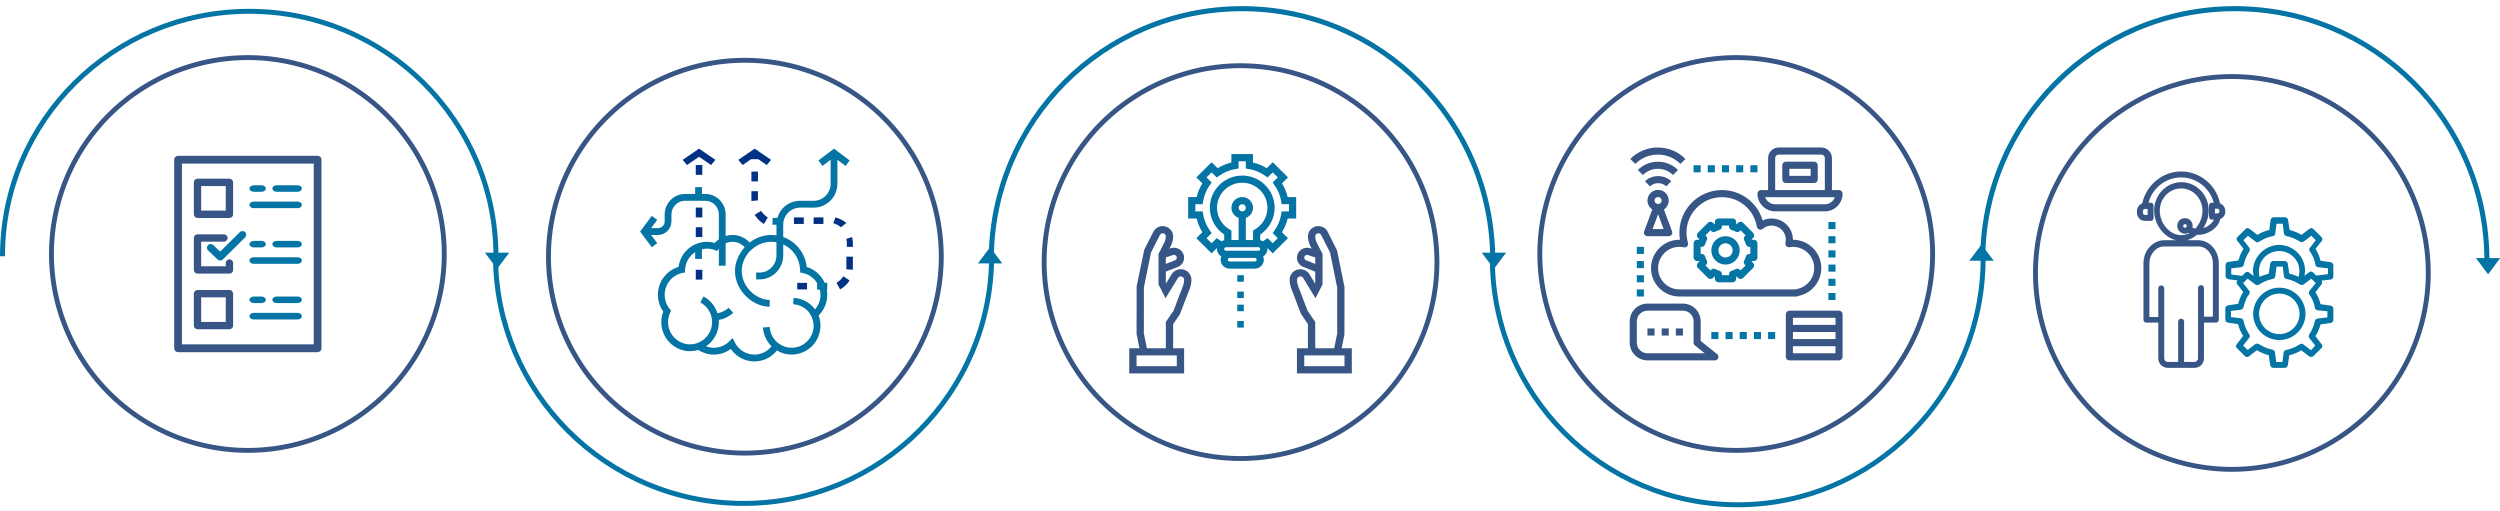 <?xml version="1.0" encoding="utf-8"?>
<svg id="master-artboard" viewBox="0 0 1200 245.42" version="1.1" xmlns="http://www.w3.org/2000/svg" x="0px" y="0px" width="1200px" height="245.42px" enable-background="new 0 0 335.986 235.19"><rect id="ee-background" x="0" y="0" width="1200" height="245.42" style="fill: white; fill-opacity: 0; pointer-events: none;"/>








<title>icons</title><path d="M 160.867 80.433 A 80.433 80.433 0 0 1 80.433 160.867 A 80.433 80.433 0 0 1 0 80.433 A 80.433 80.433 0 0 1 80.433 0 A 80.433 80.433 0 0 1 160.867 80.433 Z" id="Oval-Copy-3" stroke="#003185" stroke-width="2" transform="matrix(1.172, 0, 0, 1.172, 739.112, 27.645)" style="fill-opacity: 0; stroke: rgb(55, 85, 133);"/><path d="M 160.867 80.433 A 80.433 80.433 0 0 1 80.433 160.867 A 80.433 80.433 0 0 1 0 80.433 A 80.433 80.433 0 0 1 80.433 0 A 80.433 80.433 0 0 1 160.867 80.433 Z" id="Oval" stroke="#375585" stroke-width="2" style="fill-opacity: 0;" transform="matrix(1.172, 0, 0, 1.172, 24.702, 27.645)"/><g id="test" transform="matrix(1.172, 0, 0, 1.172, 83.613, 74.774)" fill-rule="nonzero">
                            <path d="M58.738,0 L1.588,0 C0.711,0 0,0.717 0,1.602 L0,78.831 C0,79.716 0.711,80.433 1.588,80.433 L58.738,80.433 C59.614,80.433 60.325,79.716 60.325,78.831 L60.325,1.602 C60.325,0.717 59.614,0 58.738,0 Z M57.15,77.229 L3.175,77.229 L3.175,3.205 L57.15,3.205 L57.15,77.229 Z" id="Shape" fill="#375585"/>
                            <path d="M9.547,25.471 L22.627,25.471 C23.457,25.471 24.13,24.797 24.13,23.967 L24.13,10.887 C24.13,10.057 23.457,9.384 22.627,9.384 L9.547,9.384 C8.717,9.384 8.043,10.057 8.043,10.887 L8.043,23.967 C8.043,24.797 8.717,25.471 9.547,25.471 Z M11.05,12.391 L21.123,12.391 L21.123,22.464 L11.05,22.464 L11.05,12.391 Z" id="Shape" fill="#375585"/>
                            <path d="M9.547,48.26 L22.627,48.26 C23.457,48.26 24.13,47.587 24.13,46.757 L24.13,43.9 C24.13,43.07 23.457,42.397 22.627,42.397 C21.796,42.397 21.123,43.07 21.123,43.9 L21.123,45.253 L11.05,45.253 L11.05,35.18 L20.371,35.18 C21.202,35.18 21.875,34.507 21.875,33.677 C21.875,32.846 21.202,32.173 20.371,32.173 L9.547,32.173 C8.717,32.173 8.043,32.846 8.043,33.677 L8.043,46.757 C8.043,47.587 8.717,48.26 9.547,48.26 Z" id="Shape" fill="#375585"/>
                            <path d="M9.547,71.049 L22.627,71.049 C23.457,71.049 24.13,70.376 24.13,69.546 L24.13,56.466 C24.13,55.636 23.457,54.963 22.627,54.963 L9.547,54.963 C8.717,54.963 8.043,55.636 8.043,56.466 L8.043,69.546 C8.043,70.376 8.717,71.049 9.547,71.049 Z M11.05,57.97 L21.123,57.97 L21.123,68.043 L11.05,68.043 L11.05,57.97 Z" id="Shape" fill="#375585"/>
                            <path d="M41.94,14.746 L50.558,14.746 C51.51,14.746 52.282,14.146 52.282,13.406 C52.282,12.665 51.51,12.065 50.558,12.065 L41.94,12.065 C40.989,12.065 40.217,12.665 40.217,13.406 C40.217,14.146 40.989,14.746 41.94,14.746 Z" id="Shape" fill="#0474A5"/>
                            <path d="M32.644,14.746 L35.724,14.746 C36.724,14.746 37.536,14.146 37.536,13.406 C37.536,12.665 36.724,12.065 35.724,12.065 L32.644,12.065 C31.644,12.065 30.833,12.665 30.833,13.406 C30.833,14.146 31.644,14.746 32.644,14.746 Z" id="Shape" fill="#0474A5"/>
                            <path d="M32.495,21.449 L50.619,21.449 C51.537,21.449 52.282,20.849 52.282,20.108 C52.282,19.368 51.537,18.768 50.619,18.768 L32.495,18.768 C31.577,18.768 30.833,19.368 30.833,20.108 C30.833,20.849 31.577,21.449 32.495,21.449 Z" id="Shape" fill="#0474A5"/>
                            <path d="M50.558,34.854 L41.94,34.854 C40.989,34.854 40.217,35.455 40.217,36.195 C40.217,36.935 40.989,37.536 41.94,37.536 L50.558,37.536 C51.51,37.536 52.282,36.935 52.282,36.195 C52.282,35.455 51.51,34.854 50.558,34.854 Z" id="Shape" fill="#0474A5"/>
                            <path d="M32.644,37.536 L35.724,37.536 C36.724,37.536 37.536,36.935 37.536,36.195 C37.536,35.455 36.724,34.854 35.724,34.854 L32.644,34.854 C31.644,34.854 30.833,35.455 30.833,36.195 C30.833,36.935 31.644,37.536 32.644,37.536 Z" id="Shape" fill="#0474A5"/>
                            <path d="M32.495,44.238 L50.619,44.238 C51.537,44.238 52.282,43.638 52.282,42.898 C52.282,42.157 51.537,41.557 50.619,41.557 L32.495,41.557 C31.577,41.557 30.833,42.157 30.833,42.898 C30.833,43.638 31.577,44.238 32.495,44.238 Z" id="Shape" fill="#0474A5"/>
                            <path d="M50.558,57.644 L41.94,57.644 C40.989,57.644 40.217,58.244 40.217,58.984 C40.217,59.725 40.989,60.325 41.94,60.325 L50.558,60.325 C51.51,60.325 52.282,59.725 52.282,58.984 C52.282,58.244 51.51,57.644 50.558,57.644 Z" id="Shape" fill="#0474A5"/>
                            <path d="M32.644,60.325 L35.724,60.325 C36.724,60.325 37.536,59.725 37.536,58.984 C37.536,58.244 36.724,57.644 35.724,57.644 L32.644,57.644 C31.644,57.644 30.833,58.244 30.833,58.984 C30.833,59.725 31.644,60.325 32.644,60.325 Z" id="Shape" fill="#0474A5"/>
                            <path d="M32.495,67.028 L50.619,67.028 C51.537,67.028 52.282,66.428 52.282,65.687 C52.282,64.947 51.537,64.347 50.619,64.347 L32.495,64.347 C31.577,64.347 30.833,64.947 30.833,65.687 C30.833,66.428 31.577,67.028 32.495,67.028 Z" id="Shape" fill="#0474A5"/>
                            <path d="M15.996,36.565 C15.385,35.986 14.414,36.008 13.83,36.614 C13.245,37.22 13.267,38.18 13.879,38.759 L17.761,42.453 C18.06,42.75 18.453,42.898 18.845,42.898 C19.237,42.898 19.629,42.75 19.928,42.453 L29.044,33.424 C29.642,32.831 29.642,31.87 29.044,31.277 C28.445,30.685 27.475,30.685 26.877,31.277 L18.83,39.248 L15.996,36.565 Z" id="Shape" fill="#0474A5"/>
                        </g><path d="M 160.867 80.433 A 80.433 80.433 0 0 1 80.433 160.867 A 80.433 80.433 0 0 1 0 80.433 A 80.433 80.433 0 0 1 80.433 0 A 80.433 80.433 0 0 1 160.867 80.433 Z" id="Oval-Copy" stroke="#375585" stroke-width="2" transform="matrix(1.172, 0, 0, 1.172, 263.272, 28.945)" style="fill-opacity: 0;"/><g id="brainstorm" transform="matrix(1.172, 0, 0, 1.172, 307.259, 71.361)" fill-rule="nonzero">
                            <path d="M80.802,14.348 L80.802,4.549 L84.131,7.069 L85.796,4.829 L79.415,0 L73.034,4.829 L74.698,7.069 L78.027,4.55 L78.027,14.348 C78.027,18.207 74.916,21.347 71.092,21.347 L65.543,21.347 C61.154,21.347 57.441,24.146 56.242,28.346 L54.256,28.346 L54.204,31.145 L55.833,31.145 L55.833,35.509 C55.152,35.411 54.461,35.345 53.752,35.345 C50.526,35.345 47.424,36.433 44.877,38.434 C43.056,36.479 40.504,35.345 37.8,35.345 C36.849,35.345 35.917,35.497 35.025,35.768 L35.025,26.946 C35.025,22.314 31.293,18.548 26.703,18.548 L25.315,18.548 L25.315,15.748 L22.541,15.748 L22.541,18.548 L18.38,18.548 C13.79,18.548 10.057,22.314 10.057,26.946 L10.057,29.746 C10.057,31.29 8.813,32.545 7.283,32.545 L4.508,32.545 L7.005,29.186 L4.786,27.506 L0,33.944 L4.786,40.384 L7.005,38.704 L4.508,35.344 L7.283,35.344 C10.343,35.344 12.831,32.833 12.831,29.745 L12.831,26.945 C12.831,23.858 15.32,21.346 18.38,21.346 L26.703,21.346 C29.763,21.346 32.252,23.858 32.252,26.945 L32.252,37.122 C31.648,37.547 31.086,38.036 30.587,38.596 C29.542,38.295 28.472,38.144 27.397,38.144 C21.446,38.144 16.506,42.584 15.727,48.43 C10.777,49.908 7.283,54.548 7.283,59.84 C7.283,62.318 8.055,64.738 9.473,66.745 C8.939,68.121 8.67,69.562 8.67,71.038 C8.67,77.599 13.959,82.936 20.461,82.936 C20.986,82.936 21.501,82.889 22.008,82.822 C22.104,82.809 22.2,82.792 22.296,82.777 C22.809,82.696 23.314,82.588 23.805,82.441 C25.712,83.684 27.897,84.337 30.17,84.337 C32.713,84.337 35.135,83.529 37.145,82.033 C39.331,85.218 42.9,87.136 46.816,87.136 C50.454,87.136 53.804,85.481 56.031,82.647 C57.855,83.757 59.918,84.337 62.075,84.337 C68.577,84.337 73.866,79 73.866,72.439 C73.866,71.022 73.618,69.639 73.128,68.315 C75.371,66.084 76.64,63.05 76.64,59.841 C76.64,59.127 76.571,58.425 76.449,57.741 L76.64,57.741 L76.64,54.941 L75.58,54.941 C74.191,51.859 71.535,49.436 68.218,48.439 C67.607,42.702 63.78,38.022 58.607,36.189 L58.607,31.145 C58.607,27.286 61.719,24.146 65.543,24.146 L71.092,24.146 C76.445,24.146 80.802,19.75 80.802,14.348 Z M65.519,49.604 L65.558,50.708 L66.632,50.925 C69.128,51.431 71.196,52.977 72.478,55.048 L72.478,57.741 L73.589,57.741 C73.752,58.421 73.866,59.118 73.866,59.841 C73.866,62.063 73.06,64.166 71.634,65.812 C69.639,63.04 66.481,61.345 62.859,61.103 L62.677,63.722 C67.285,64.029 70.908,67.383 71.075,72.755 C70.909,77.625 66.941,81.537 62.075,81.537 C60.056,81.537 58.14,80.87 56.536,79.607 L55.983,79.17 C54.274,77.599 53.225,75.422 53.068,73.045 L50.3,73.231 C50.495,76.194 51.766,78.917 53.826,80.945 C52.122,83.088 49.577,84.337 46.816,84.337 C43.372,84.337 40.277,82.394 38.743,79.265 L37.889,77.525 L36.523,78.896 C34.822,80.598 32.566,81.537 30.171,81.537 C29.073,81.537 28.011,81.316 27.003,80.93 C30.165,78.793 32.252,75.158 32.252,71.039 C32.252,70.741 32.213,70.451 32.192,70.157 C34.399,69.771 36.461,68.763 38.136,67.213 L36.26,65.148 C34.968,66.344 33.375,67.116 31.669,67.405 C30.741,64.482 28.732,61.983 25.947,60.503 L24.654,62.98 C27.629,64.564 29.477,67.65 29.477,71.039 C29.477,74.967 26.993,78.311 23.531,79.583 C23.042,79.761 22.547,79.895 22.049,79.988 C22.016,79.993 21.982,79.997 21.949,80.003 C21.454,80.088 20.957,80.137 20.461,80.137 C15.489,80.137 11.444,76.055 11.444,71.039 C11.444,69.692 11.739,68.383 12.322,67.144 L12.702,66.338 L12.136,65.649 C10.795,64.02 10.057,61.958 10.057,59.84 C10.057,55.521 13.099,51.769 17.29,50.921 L18.354,50.707 L18.403,49.615 C18.545,46.555 20.162,43.915 22.541,42.377 L22.541,45.143 L25.316,45.143 L25.316,41.197 C25.984,41.037 26.679,40.943 27.396,40.943 C28.469,40.943 29.538,41.143 30.57,41.537 L31.562,41.915 L32.183,41.05 C32.204,41.02 32.229,40.995 32.251,40.966 L32.251,47.942 L35.026,47.942 L35.026,38.748 C35.893,38.362 36.833,38.144 37.8,38.144 C39.72,38.144 41.525,38.951 42.823,40.334 C40.498,43.004 38.841,46.46 38.841,50.042 C38.841,58.146 46.123,64.739 53.059,64.739 L53.059,61.94 C47.51,61.94 41.615,56.602 41.615,50.042 C41.615,47.12 42.863,44.301 44.772,42.133 L45.567,41.451 C47.781,39.318 50.701,38.144 53.709,38.144 C54.421,38.144 55.158,38.215 55.833,38.337 L55.833,43.743 C55.833,47.602 52.722,50.742 48.897,50.742 L47.51,50.742 L47.51,53.541 L48.897,53.541 C54.25,53.541 58.607,49.145 58.607,43.743 L58.607,39.202 C62.562,41.001 65.35,44.929 65.519,49.604 Z" id="Shape" fill="#0474A5"/>
                            <path d="M 64.347 54.963 H 68.368 V 57.644 H 64.347 V 54.963 Z" id="Rectangle-path" fill="#003185"/>
                            <path d="M 71.049 28.152 H 75.071 V 30.833 H 71.049 V 28.152 Z" id="Rectangle-path" fill="#003185"/>
                            <path d="M50.727,30.833 L52.282,28.159 C51.168,27.506 50.225,26.577 49.552,25.471 L46.919,27.082 C47.857,28.625 49.173,29.923 50.727,30.833 Z" id="Shape" fill="#003185"/>
                            <path d="M45.579,21.07 C45.579,21.196 45.582,21.322 45.588,21.449 L48.26,21.179 L48.253,17.427 L45.579,17.427 L45.579,21.07 Z" id="Shape" fill="#003185"/>
                            <path d="M 45.579 9.384 H 48.26 V 13.406 H 45.579 V 9.384 Z" id="Rectangle-path" fill="#003185"/>
                            <path d="M80.433,54.915 L81.911,57.644 C83.48,56.769 84.823,55.498 85.796,53.97 L83.214,52.282 C82.519,53.375 81.557,54.286 80.433,54.915 Z" id="Shape" fill="#003185"/>
                            <path d="M84.472,48.845 C84.472,49.026 84.467,49.206 84.455,49.387 L87.113,49.601 C87.128,49.35 87.136,49.098 87.136,48.845 L87.136,44.238 L84.472,44.238 L84.472,48.845 Z" id="Shape" fill="#003185"/>
                            <path d="M 63.006 28.152 H 67.028 V 30.833 H 63.006 V 28.152 Z" id="Rectangle-path" fill="#003185"/>
                            <path d="M86.837,36.195 L84.455,36.938 C84.596,37.541 84.667,38.164 84.667,38.791 L84.667,40.217 L87.136,40.217 L87.136,38.791 C87.136,37.913 87.036,37.039 86.837,36.195 Z" id="Shape" fill="#003185"/>
                            <path d="M84.455,30.447 C83.229,29.389 81.694,28.595 80.015,28.152 L79.093,30.53 C80.291,30.848 81.39,31.416 82.268,32.173 L84.455,30.447 Z" id="Shape" fill="#003185"/>
                            <path d="M 45.462 4.314 L 48.376 4.314 L 51.874 6.703 L 53.622 4.579 L 46.919 0 L 40.217 4.579 L 41.965 6.703 Z" id="Shape" fill="#003185"/>
                            <path d="M 22.789 6.703 H 25.471 V 10.724 H 22.789 V 6.703 Z" id="Rectangle-path" fill="#003185"/>
                            <path d="M 22.789 32.173 H 25.471 V 36.195 H 22.789 V 32.173 Z" id="Rectangle-path" fill="#003185"/>
                            <path d="M 22.789 24.13 H 25.471 V 28.152 H 22.789 V 24.13 Z" id="Rectangle-path" fill="#003185"/>
                            <path d="M 22.789 49.601 H 25.471 V 53.622 H 22.789 V 49.601 Z" id="Rectangle-path" fill="#003185"/>
                            <path d="M 24.13 3.318 L 29.084 6.703 L 30.833 4.579 L 24.13 0 L 17.427 4.579 L 19.176 6.703 Z" id="Shape" fill="#003185"/>
                        </g><path d="M 160.867 80.433 A 80.433 80.433 0 0 1 80.433 160.867 A 80.433 80.433 0 0 1 0 80.433 A 80.433 80.433 0 0 1 80.433 0 A 80.433 80.433 0 0 1 160.867 80.433 Z" id="Oval-Copy-2" stroke="#375585" stroke-width="2" transform="matrix(1.172, 0, 0, 1.172, 501.192, 31.546)" style="fill-opacity: 0;"/><path d="M21.103,47.148 C19.575,47.148 18.14,47.947 17.357,49.23 L15.103,52.922 L14.983,52.686 L14.983,48.144 L19.854,46.23 C21.445,45.606 22.474,44.116 22.474,42.433 C22.474,41.117 21.824,39.877 20.739,39.109 C19.651,38.342 18.246,38.136 16.978,38.556 L16.448,38.731 L17.053,37.542 C17.659,36.352 17.979,35.02 17.979,33.691 C17.979,31.376 16.061,29.492 13.703,29.492 C12.073,29.492 10.609,30.381 9.878,31.814 L6.152,39.134 L3.027,54.217 L2.997,73.632 L4.173,79.518 L0,79.518 L0,89.817 L22.474,89.817 L22.474,79.518 L17.979,79.518 L17.979,69.664 L20.724,65.621 L24.805,55.045 C25.247,53.887 25.471,52.673 25.471,51.437 C25.471,49.073 23.511,47.148 21.103,47.148 Z M17.936,41.344 C18.295,41.226 18.68,41.282 18.991,41.5 C19.301,41.718 19.477,42.057 19.477,42.433 C19.477,42.905 19.19,43.321 18.743,43.498 L14.983,44.975 L14.983,42.319 L17.936,41.344 Z M19.477,82.461 L19.477,86.875 L2.997,86.875 L2.997,82.461 L19.477,82.461 Z M21.999,54.011 L18.137,64.129 L14.983,68.773 L14.983,79.518 L7.222,79.518 L5.993,73.487 L5.993,54.651 L8.921,40.274 L12.558,33.132 C12.776,32.701 13.215,32.435 13.703,32.435 C14.407,32.435 14.983,33 14.983,33.691 C14.983,34.565 14.771,35.442 14.373,36.228 L11.986,40.916 L11.986,53.382 L14.863,59.032 L19.927,50.744 C20.173,50.341 20.624,50.091 21.103,50.091 C21.86,50.091 22.474,50.694 22.474,51.437 C22.474,52.32 22.315,53.187 21.999,54.011 Z" id="Shape" fill="#375585" transform="matrix(1.172, 0, 0, 1.172, 542.037, 73.962)"/><path d="M86.993,79.518 L88.133,73.921 L88.161,54.505 L85.135,39.503 L81.28,31.814 C80.55,30.381 79.085,29.492 77.455,29.492 C75.096,29.492 73.179,31.376 73.179,33.691 C73.179,35.019 73.499,36.352 74.105,37.543 L74.708,38.729 L74.179,38.554 C72.913,38.133 71.507,38.341 70.419,39.107 C69.334,39.877 68.684,41.117 68.684,42.433 C68.684,44.117 69.713,45.606 71.303,46.23 L76.175,48.144 L76.175,52.686 L76.055,52.922 L73.8,49.232 C73.018,47.947 71.583,47.148 70.055,47.148 C67.647,47.148 65.687,49.073 65.687,51.437 C65.687,52.673 65.91,53.887 66.352,55.045 L70.276,65.321 L73.179,69.664 L73.179,79.518 L68.684,79.518 L68.684,89.817 L91.158,89.817 L91.158,79.518 L86.993,79.518 Z M72.413,43.498 C71.968,43.321 71.68,42.905 71.68,42.433 C71.68,42.057 71.857,41.719 72.167,41.5 C72.477,41.281 72.859,41.225 73.222,41.344 L76.175,42.319 L76.175,44.975 L72.413,43.498 Z M73.023,64.129 L69.16,54.011 C68.843,53.187 68.684,52.32 68.684,51.437 C68.684,50.694 69.298,50.091 70.055,50.091 C70.534,50.091 70.985,50.341 71.231,50.744 L76.295,59.031 L79.172,53.381 L79.172,40.914 L76.785,36.228 C76.386,35.444 76.175,34.565 76.175,33.691 C76.175,33 76.75,32.435 77.455,32.435 C77.942,32.435 78.381,32.701 78.599,33.131 L82.237,40.273 L85.165,54.651 L85.165,73.488 L83.936,79.518 L76.175,79.518 L76.175,68.773 L73.023,64.129 Z M88.161,86.875 L71.68,86.875 L71.68,82.461 L88.161,82.461 L88.161,86.875 Z" id="Shape" fill="#375585" transform="matrix(1.172, 0, 0, 1.172, 542.037, 73.962)"/><path d="M64.887,26.394 L68.368,26.394 L68.368,17.596 L64.887,17.596 C64.416,15.608 63.636,13.732 62.558,12 L65.018,9.553 L58.763,3.333 L56.3,5.777 C54.557,4.705 52.673,3.93 50.673,3.462 L50.673,0 L41.825,0 L41.825,3.462 C39.826,3.93 37.94,4.705 36.198,5.777 L33.737,3.331 L27.482,9.552 L29.941,11.999 C28.864,13.732 28.083,15.606 27.613,17.594 L24.13,17.594 L24.13,26.392 L27.612,26.392 C28.082,28.381 28.862,30.256 29.94,31.988 L27.48,34.435 L33.736,40.655 L35.995,38.409 C35.977,38.557 35.949,38.702 35.949,38.855 C35.949,40.16 36.642,41.298 37.676,41.949 C37.519,42.356 37.424,42.793 37.424,43.254 C37.424,45.276 39.077,46.919 41.11,46.919 L51.432,46.919 C53.466,46.919 55.119,45.276 55.119,43.254 C55.119,42.792 55.023,42.355 54.867,41.949 C55.901,41.299 56.594,40.16 56.594,38.855 C56.594,38.72 56.569,38.591 56.554,38.46 L58.761,40.655 L65.017,34.435 L62.557,31.988 C63.636,30.258 64.415,28.382 64.887,26.394 Z M51.434,43.99 L41.112,43.99 C40.706,43.99 40.374,43.66 40.374,43.257 C40.374,42.853 40.706,42.523 41.112,42.523 L51.434,42.523 C51.839,42.523 52.171,42.853 52.171,43.257 C52.171,43.66 51.839,43.99 51.434,43.99 Z M52.909,39.591 L51.434,39.591 L41.112,39.591 L39.637,39.591 C39.232,39.591 38.9,39.261 38.9,38.858 C38.9,38.454 39.232,38.124 39.637,38.124 L52.909,38.124 C53.314,38.124 53.646,38.454 53.646,38.858 C53.646,39.261 53.314,39.591 52.909,39.591 Z M47.747,26.124 C49.459,25.517 50.697,23.904 50.697,21.995 C50.697,19.57 48.712,17.596 46.273,17.596 C43.834,17.596 41.849,19.57 41.849,21.995 C41.849,23.904 43.086,25.517 44.798,26.124 L44.798,35.192 L41.849,35.192 L41.849,31.299 L41.113,30.875 C37.929,29.041 35.95,25.639 35.95,21.995 C35.95,16.336 40.582,11.731 46.273,11.731 C51.963,11.731 56.595,16.336 56.595,21.995 C56.595,25.637 54.616,29.041 51.432,30.875 L50.697,31.299 L50.697,35.192 L47.747,35.192 L47.747,26.124 Z M46.273,23.461 C45.459,23.461 44.798,22.804 44.798,21.995 C44.798,21.185 45.459,20.529 46.273,20.529 C47.087,20.529 47.747,21.185 47.747,21.995 C47.747,22.804 47.087,23.461 46.273,23.461 Z M62.225,24.684 C61.817,27.104 60.886,29.34 59.462,31.328 L58.739,32.337 L60.848,34.437 L58.763,36.51 L56.651,34.41 L55.635,35.13 C55.365,35.321 55.07,35.511 54.755,35.701 C54.414,35.503 54.045,35.344 53.646,35.264 L53.646,32.954 C57.304,30.516 59.544,26.391 59.544,21.992 C59.544,14.715 53.591,8.795 46.273,8.795 C38.954,8.795 33.001,14.715 33.001,21.992 C33.001,26.389 35.241,30.514 38.9,32.953 L38.9,35.264 C38.491,35.346 38.115,35.509 37.767,35.714 C37.446,35.52 37.142,35.327 36.865,35.13 L35.849,34.41 L33.737,36.51 L31.652,34.437 L33.761,32.337 L33.038,31.328 C31.614,29.34 30.683,27.104 30.275,24.684 L30.065,23.461 L27.079,23.461 L27.079,20.529 L30.065,20.529 L30.273,19.306 C30.682,16.886 31.612,14.65 33.037,12.662 L33.759,11.653 L31.651,9.553 L33.736,7.48 L35.847,9.577 L36.862,8.858 C38.861,7.442 41.11,6.516 43.543,6.11 L44.775,5.902 L44.775,2.933 L47.724,2.933 L47.724,5.902 L48.954,6.109 C51.387,6.515 53.636,7.44 55.635,8.857 L56.65,9.575 L58.761,7.478 L60.846,9.552 L58.738,11.651 L59.46,12.66 C60.885,14.649 61.815,16.885 62.224,19.304 L62.433,20.529 L65.419,20.529 L65.419,23.461 L62.433,23.461 L62.225,24.684 Z" id="Shape" fill="#0474A5" transform="matrix(1.172, 0, 0, 1.172, 542.037, 73.962)"/><path d="M 44.238 49.601 H 46.919 V 52.282 H 44.238 V 49.601 Z" id="Rectangle-path" fill="#0474A5" transform="matrix(1.172, 0, 0, 1.172, 542.037, 73.962)"/><path d="M 44.238 56.303 H 46.919 V 58.984 H 44.238 V 56.303 Z" id="Rectangle-path" fill="#0474A5" transform="matrix(1.172, 0, 0, 1.172, 542.037, 73.962)"/><path d="M 44.238 61.666 H 46.919 V 64.347 H 44.238 V 61.666 Z" id="Rectangle-path" fill="#0474A5" transform="matrix(1.172, 0, 0, 1.172, 542.037, 73.962)"/><path d="M 44.238 68.368 H 46.919 V 71.049 H 44.238 V 68.368 Z" id="Rectangle-path" fill="#0474A5" transform="matrix(1.172, 0, 0, 1.172, 542.037, 73.962)"/><path d="M 160.867 80.433 A 80.433 80.433 0 0 1 80.433 160.867 A 80.433 80.433 0 0 1 0 80.433 A 80.433 80.433 0 0 1 80.433 0 A 80.433 80.433 0 0 1 160.867 80.433 Z" id="Oval-Copy-4" stroke="#375585" stroke-width="2" transform="matrix(1.172, 0, 0, 1.172, 977.031, 36.746)" style="fill-opacity: 0;"/><g id="telemarketer" transform="matrix(1.172, 0, 0, 1.172, 1025.731, 82.304)" fill-rule="nonzero">
                            <path d="M34.009,13.04 C32.551,5.606 25.871,0 18.098,0 C10.446,0 3.765,5.606 2.186,13.04 C0.972,13.527 0,14.746 0,16.209 L0,16.94 C0,18.768 1.458,20.23 3.279,20.23 L5.587,20.23 C6.316,20.23 6.802,19.743 6.802,19.011 L6.802,14.015 C6.802,13.284 6.316,12.796 5.587,12.796 L4.737,12.796 C6.316,6.825 11.782,2.437 18.097,2.437 C24.413,2.437 29.879,6.825 31.458,12.796 L30.729,12.796 C30,12.796 29.514,13.284 29.514,14.015 L29.514,18.524 C29.514,19.255 30,19.743 30.729,19.743 L31.579,19.743 C30.972,20.84 29.879,21.936 28.543,22.668 C28.057,22.911 27.693,23.033 27.207,23.155 C28.543,21.083 29.393,18.646 29.393,15.965 C29.393,9.628 24.413,4.387 18.219,4.387 C12.024,4.387 7.044,9.628 7.044,15.965 C7.044,21.693 10.931,26.811 15.911,28.152 L11.174,28.152 C6.559,28.152 2.672,32.417 2.672,37.536 L2.672,60.691 C2.672,61.422 3.158,61.909 3.887,61.909 L8.745,61.909 L8.745,76.534 C8.745,78.727 10.567,80.433 12.632,80.433 L23.563,80.433 C25.75,80.433 27.45,78.727 27.45,76.534 L27.45,61.909 L32.308,61.909 C33.037,61.909 33.523,61.422 33.523,60.691 L33.523,37.536 C33.523,32.417 29.758,28.152 25.021,28.152 L20.405,28.152 C21.984,27.786 23.442,26.933 24.656,25.836 C24.899,25.836 25.021,25.958 25.142,25.958 C26.6,25.958 28.057,25.593 29.515,24.861 C31.944,23.643 33.644,21.693 34.13,19.499 C35.345,19.012 36.195,17.793 36.195,16.452 L36.195,16.209 C36.195,14.746 35.223,13.527 34.009,13.04 Z M4.373,17.793 L3.279,17.793 C2.794,17.793 2.429,17.427 2.429,16.94 L2.429,16.209 C2.429,15.721 2.794,15.356 3.279,15.356 L4.373,15.356 L4.373,17.793 Z M25.021,30.711 C28.422,30.589 31.094,33.758 31.094,37.536 L31.094,59.472 L27.45,59.472 L27.45,47.773 C27.45,47.041 26.964,46.554 26.235,46.554 C25.506,46.554 25.021,47.041 25.021,47.773 L25.021,76.534 C25.021,77.387 24.292,77.996 23.563,77.996 L19.312,77.996 L19.312,61.544 C19.312,60.812 18.826,60.325 18.097,60.325 C17.369,60.325 16.883,60.812 16.883,61.544 L16.883,77.996 L12.632,77.996 C11.782,77.996 11.174,77.387 11.174,76.534 L11.174,47.894 C11.174,47.163 10.689,46.676 9.96,46.676 C9.231,46.676 8.745,47.163 8.745,47.894 L8.745,59.594 L5.101,59.594 L5.101,37.657 C5.101,33.88 7.773,30.711 11.174,30.711 L25.021,30.711 Z M23.928,23.399 C23.563,23.277 23.077,23.155 22.713,23.033 C22.713,22.789 22.834,22.546 22.834,22.302 C22.834,20.596 21.498,19.133 19.676,19.133 C17.854,19.133 16.518,20.474 16.518,22.302 C16.518,24.008 17.854,25.471 19.676,25.471 C20.162,25.471 20.77,25.349 21.134,25.105 C21.255,25.227 21.377,25.227 21.498,25.349 C20.527,25.714 19.312,26.08 18.097,26.08 C13.482,26.08 9.352,21.327 9.352,16.087 C9.352,11.09 13.239,6.947 18.097,6.947 C22.956,6.947 26.843,11.09 26.843,16.087 C26.843,18.89 25.628,21.571 23.928,23.399 Z M20.405,22.302 C20.405,22.668 20.162,23.033 19.676,23.033 C19.312,23.033 18.948,22.79 18.948,22.302 C18.948,21.936 19.191,21.571 19.676,21.571 C20.041,21.571 20.405,21.815 20.405,22.302 Z M33.766,16.33 C33.766,16.818 33.402,17.184 32.916,17.184 L31.944,17.184 L31.944,15.234 L32.916,15.234 C33.402,15.234 33.766,15.599 33.766,16.087 L33.766,16.33 Z" id="Shape" fill="#375585"/>
                            <path d="M58.314,47.59 C52.465,47.59 47.59,52.464 47.59,58.314 C47.59,64.164 52.343,69.039 58.314,69.039 C64.164,69.039 69.039,64.286 69.039,58.314 C69.039,52.465 64.286,47.59 58.314,47.59 Z M58.314,66.601 C53.805,66.601 50.027,62.945 50.027,58.314 C50.027,53.805 53.683,50.027 58.314,50.027 C62.823,50.027 66.601,53.683 66.601,58.314 C66.601,62.823 62.945,66.601 58.314,66.601 Z" id="Shape" fill="#0474A5"/>
                            <path d="M80.433,43.049 L80.433,38.361 C80.433,37.76 79.946,37.279 79.336,37.159 L75.193,36.558 C74.827,34.875 74.096,33.192 73.121,31.75 C73.852,30.788 75.315,28.865 75.68,28.504 C75.924,28.264 75.924,27.903 75.924,27.663 C75.924,27.423 75.802,27.062 75.559,26.822 L72.268,23.576 C71.781,23.095 71.171,23.095 70.684,23.456 L67.394,25.98 C65.809,25.019 64.225,24.418 62.519,23.937 L61.909,19.85 C61.788,19.249 61.3,18.768 60.691,18.768 L55.938,18.768 C55.328,18.768 54.841,19.249 54.719,19.85 L54.232,23.937 C52.525,24.297 50.819,25.019 49.357,25.98 L46.067,23.456 C45.579,23.095 44.848,23.095 44.482,23.576 L41.192,26.822 C40.704,27.302 40.704,27.903 41.07,28.384 L43.629,31.63 C42.654,33.192 42.045,34.755 41.557,36.438 L37.414,37.039 C36.805,37.159 36.317,37.64 36.317,38.241 L36.317,42.929 C36.317,43.53 36.805,44.011 37.414,44.131 L41.192,44.612 C40.826,45.093 40.704,45.694 41.07,46.175 L43.385,49.18 C43.385,49.3 43.507,49.42 43.507,49.42 C42.532,50.863 41.923,52.546 41.435,54.229 L37.292,54.83 C36.682,54.95 36.195,55.431 36.195,56.032 L36.195,60.72 C36.195,61.321 36.682,61.802 37.292,61.922 L41.435,62.523 C41.801,64.206 42.532,65.889 43.507,67.331 L40.826,70.817 C40.46,71.298 40.46,72.019 40.948,72.38 L44.238,75.625 C44.726,76.106 45.335,76.106 45.823,75.745 L49.113,73.221 C50.697,74.183 52.282,74.784 53.988,75.264 L54.597,79.351 C54.719,79.953 55.207,80.433 55.816,80.433 L60.569,80.433 C61.178,80.433 61.666,79.953 61.788,79.351 L62.397,75.264 C64.103,74.904 65.809,74.183 67.272,73.221 L70.562,75.745 C71.049,76.106 71.902,75.986 72.268,75.625 L75.559,72.38 C76.046,71.899 76.046,71.298 75.68,70.817 L73.121,67.451 C74.096,65.888 74.706,64.326 75.193,62.643 L79.337,62.042 C79.946,61.922 80.433,61.441 80.433,60.84 L80.433,56.152 C80.433,55.551 79.946,55.07 79.337,54.95 L75.193,54.349 C74.827,52.786 74.218,51.343 73.365,49.901 C73.365,49.901 73.365,49.781 73.243,49.781 C73.243,49.66 73.121,49.66 73.121,49.54 C73.121,49.42 73.243,49.42 73.243,49.3 L75.559,46.295 C75.924,45.814 75.924,45.092 75.559,44.732 L79.336,44.251 C79.946,44.251 80.433,43.65 80.433,43.049 Z M71.415,47.978 L70.684,48.819 C70.44,49.06 70.44,49.3 70.44,49.661 C70.44,49.901 70.44,50.262 70.684,50.502 L71.171,51.223 C72.024,52.666 72.634,54.228 72.877,55.911 C72.999,56.392 73.365,56.753 73.974,56.873 L77.996,57.234 L77.996,59.758 L73.974,60.239 C73.487,60.359 72.999,60.72 72.877,61.2 C72.512,63.244 71.659,65.047 70.562,66.73 C70.318,67.211 70.318,67.691 70.562,68.172 L72.999,71.298 L71.293,73.221 L68.124,70.817 C67.759,70.456 67.15,70.456 66.662,70.817 C64.956,71.899 63.128,72.74 61.056,73.101 C60.569,73.221 60.203,73.582 60.081,74.183 L59.594,78.029 L57.034,78.029 L56.547,74.062 C56.425,73.582 56.06,73.101 55.572,72.98 C53.5,72.62 51.672,71.778 49.966,70.697 C49.479,70.456 48.991,70.456 48.504,70.697 L45.335,73.101 L43.507,71.298 L45.945,68.172 C46.31,67.812 46.31,67.09 45.945,66.61 C44.848,64.927 43.995,63.124 43.629,61.08 C43.507,60.599 43.142,60.239 42.532,60.119 L38.511,59.638 L38.511,57.113 L42.532,56.633 C43.02,56.512 43.507,56.152 43.629,55.671 C43.995,53.988 44.604,52.425 45.335,51.103 L45.823,50.502 L45.945,50.382 C46.067,50.141 46.188,49.901 46.188,49.66 C46.188,49.3 46.188,49.059 45.945,48.819 L43.507,45.694 L45.335,43.891 L48.504,46.295 C48.869,46.655 49.601,46.655 50.088,46.295 C51.794,45.213 53.622,44.371 55.694,44.011 C56.182,43.891 56.547,43.53 56.669,42.929 L57.157,38.962 L59.716,38.962 L60.203,42.929 C60.325,43.41 60.691,43.891 61.178,44.011 C63.25,44.371 65.078,45.213 66.784,46.295 C67.272,46.535 67.759,46.535 68.247,46.295 L71.415,43.891 L73.243,45.694 L71.415,47.978 Z M49.966,40.765 C49.966,36.318 53.622,32.591 58.253,32.591 C62.763,32.591 66.54,36.198 66.54,40.765 C66.54,41.607 66.419,42.448 66.175,43.17 C64.956,42.568 63.738,42.088 62.397,41.847 L61.788,37.76 C61.666,37.159 61.178,36.678 60.569,36.678 L55.816,36.678 C55.207,36.678 54.719,37.159 54.597,37.76 L53.988,41.847 C52.647,42.208 51.429,42.569 50.21,43.17 C50.088,42.448 49.966,41.607 49.966,40.765 Z M78.24,42.088 L77.996,42.088 L73.974,42.568 C73.852,42.568 73.609,42.689 73.487,42.689 L72.146,41.366 C71.659,40.886 71.049,40.886 70.562,41.246 L68.612,42.689 C68.734,41.967 68.856,41.366 68.856,40.645 C68.856,34.875 64.103,30.067 58.131,30.067 C52.403,30.187 47.529,34.995 47.529,40.765 C47.529,41.487 47.651,42.087 47.773,42.809 L45.945,41.366 C45.457,41.006 44.726,41.006 44.36,41.487 L43.02,42.809 C42.898,42.689 42.776,42.689 42.532,42.689 L38.633,42.208 L38.633,39.683 L42.654,39.203 C43.142,39.082 43.629,38.722 43.751,38.241 C44.117,36.197 44.97,34.394 46.067,32.711 C46.31,32.231 46.31,31.75 46.067,31.269 L43.629,28.144 L45.457,26.341 L48.626,28.745 C48.991,29.105 49.723,29.105 50.088,28.745 C51.794,27.663 53.622,26.821 55.694,26.461 C56.182,26.341 56.669,25.98 56.669,25.379 L57.157,21.412 L59.716,21.412 L60.203,25.379 C60.325,25.86 60.691,26.341 61.178,26.461 C63.25,26.821 65.078,27.663 66.784,28.745 C67.272,28.985 67.759,28.985 68.247,28.745 L71.415,26.341 L73.243,28.144 C72.39,29.346 70.806,31.269 70.806,31.269 C70.44,31.63 70.44,32.231 70.806,32.711 C72.025,34.394 72.756,36.197 73.121,38.241 C73.243,38.722 73.609,39.203 74.218,39.203 L78.24,39.683 L78.24,42.088 L78.24,42.088 Z" id="Shape" fill="#0474A5"/>
                        </g><g id="Group-12" fill="#0474A5" transform="matrix(1.172, 0, 0, 1.172, -8.526512829121202e-14, 2.943)">
                        <path d="M204.13,102.619 C203.605,102.498 202.93,102.435 202.093,102.435 C202.093,47.594 157.31,3.136 102.067,3.136 C46.824,3.136 2.041,47.594 2.041,102.435 C1.34,102.435 0.66,102.44 4.48632382e-06,102.45 C1.49552659e-06,102.445 0,102.44 0,102.435 C0,46.475 45.697,1.109 102.067,1.109 C158.437,1.109 204.134,46.475 204.134,102.435 C204.134,102.496 204.133,102.558 204.13,102.619 Z" id="Combined-Shape"/>
                        <path d="M612.399,104.286 C611.865,104.162 611.179,104.097 610.328,104.097 C610.328,47.756 564.815,2.082 508.672,2.082 C452.528,2.082 407.015,47.756 407.015,104.097 C406.302,104.097 405.611,104.102 404.94,104.112 C404.94,104.107 404.94,104.102 404.94,104.097 C404.94,46.606 451.383,0 508.672,0 C565.961,0 612.403,46.606 612.403,104.097 C612.403,104.16 612.402,104.223 612.399,104.286 Z" id="Combined-Shape-Copy-3"/>
                        <path d="M1019.558,104.286 C1019.022,104.162 1018.332,104.097 1017.477,104.097 C1017.477,47.756 971.72,2.082 915.276,2.082 C858.833,2.082 813.076,47.756 813.076,104.097 C812.36,104.097 811.664,104.102 810.99,104.112 C810.99,104.107 810.99,104.102 810.99,104.097 C810.99,46.606 857.681,0 915.276,0 C972.872,0 1019.562,46.606 1019.562,104.097 C1019.562,104.16 1019.561,104.223 1019.558,104.286 Z" id="Combined-Shape-Copy-5"/>
                        <path d="M407.155,204.689 C406.627,204.567 405.948,204.503 405.107,204.503 C405.107,149.061 360.08,104.116 304.537,104.116 C248.994,104.116 203.968,149.061 203.968,204.503 C203.263,204.503 202.579,204.508 201.915,204.518 C201.915,204.513 201.915,204.508 201.915,204.503 C201.915,147.929 247.861,102.067 304.537,102.067 C361.214,102.067 407.159,147.929 407.159,204.503 C407.159,204.565 407.158,204.627 407.155,204.689 Z" id="Combined-Shape-Copy" transform="translate(304.537, 153.378) scale(1, -1) translate(-304.537, -153.378) "/>
                        <path d="M813.205,205.244 C812.683,205.123 812.013,205.06 811.182,205.06 C811.182,149.917 766.642,105.214 711.698,105.214 C656.755,105.214 612.215,149.917 612.215,205.06 C611.517,205.06 610.841,205.065 610.184,205.074 C610.184,205.069 610.184,205.064 610.184,205.059 C610.184,148.791 655.633,103.177 711.697,103.177 C767.76,103.177 813.209,148.791 813.209,205.059 C813.209,205.12 813.208,205.182 813.205,205.244 Z" id="Combined-Shape-Copy-2" transform="translate(711.697, 154.21) scale(1, -1) translate(-711.697, -154.21) "/>
                    </g><path d="M 198.587 100.958 L 203.58 107.614 L 208.572 100.958 Z" id="Path-3" fill="#0474A5" transform="matrix(1.172, 0, 0, 1.172, -8.526512829121202e-14, 2.943)"/><path d="M 606.856 100.958 L 611.848 107.614 L 616.841 100.958 Z" id="Path-3-Copy" fill="#0474A5" transform="matrix(1.172, 0, 0, 1.172, -8.526512829121202e-14, 2.943)"/><path d="M 1014.015 103.177 L 1019.008 109.833 L 1024 103.177 Z" id="Path-3-Copy-3" fill="#0474A5" transform="matrix(1.172, 0, 0, 1.172, -8.526512829121202e-14, 2.943)"/><path d="M 400.503 98.739 L 405.495 105.395 L 410.488 98.739 Z" id="Path-3" fill="#0474A5" transform="matrix(1.172, 0, 0, -1.172, -8.526512829121202e-14, 242.163)"/><path d="M 806.553 97.629 L 811.545 104.286 L 816.537 97.629 Z" id="Path-3-Copy-2" fill="#0474A5" transform="matrix(1.172, 0, 0, -1.172, -8.526512829121202e-14, 239.563)"/><path d="M16,44h33c0.169,0,0.33-0.055,0.473-0.145C53.218,43.156,56,39.84,56,36c0-4.411-3.589-8-8-8  c0-2.946-2.116-5.43-4.995-5.899c-1.199-0.239-2.438-0.049-3.524,0.467C37.989,17.525,33.372,14,28,14c-6.617,0-12,5.383-12,12  c0,0.67,0.057,1.339,0.17,2.002C11.701,27.915,8,31.532,8,36C8,40.411,11.589,44,16,44z M16,30c0.415,0,0.838,0.045,1.257,0.135  c0.347,0.074,0.704-0.04,0.943-0.301c0.239-0.259,0.324-0.626,0.223-0.964C18.143,27.931,18,26.965,18,26c0-5.514,4.486-10,10-10  c4.888,0,9.025,3.505,9.839,8.333c0.06,0.353,0.303,0.646,0.638,0.771c0.336,0.125,0.712,0.061,0.987-0.168  C40.202,24.324,41.079,24,42,24c0.203,0,0.407,0.021,0.646,0.068C44.589,24.386,46,26.039,46,28c0,0.275-0.035,0.566-0.108,0.888  c-0.073,0.326,0.021,0.667,0.25,0.909c0.229,0.241,0.561,0.354,0.895,0.297C47.41,30.03,47.717,30,48,30c3.309,0,6,2.691,6,6  c0,2.968-2.217,5.518-5.155,5.933c-0.078,0.011-0.153,0.034-0.225,0.067H16c-3.309,0-6-2.691-6-6S12.691,30,16,30z" style="fill: rgb(55, 85, 133);" transform="matrix(1.703, 0, 0, 1.703, 778.858, 67.392)"/><path d="M 58 31 H 60 V 33 H 58 V 31 Z" style="fill: rgb(4, 117, 165);" transform="matrix(1.703, 0, 0, 1.703, 778.858, 67.392)"/><path d="M 58 35 H 60 V 37 H 58 V 35 Z" style="fill: rgb(4, 117, 165);" transform="matrix(1.703, 0, 0, 1.703, 778.858, 67.392)"/><path d="M 58 39 H 60 V 41 H 58 V 39 Z" style="fill: rgb(4, 117, 165);" transform="matrix(1.703, 0, 0, 1.703, 778.858, 67.392)"/><path d="M 4 30 H 6 V 32 H 4 V 30 Z" style="fill: rgb(4, 117, 165);" transform="matrix(1.703, 0, 0, 1.703, 778.858, 67.392)"/><path d="M 4 34 H 6 V 36 H 4 V 34 Z" style="fill: rgb(4, 117, 165);" transform="matrix(1.703, 0, 0, 1.703, 778.858, 67.392)"/><path d="M 4 38 H 6 V 40 H 4 V 38 Z" style="fill: rgb(4, 117, 165);" transform="matrix(1.703, 0, 0, 1.703, 778.858, 67.392)"/><path d="M 4 42 H 6 V 44 H 4 V 42 Z" style="fill: rgb(4, 117, 165);" transform="matrix(1.703, 0, 0, 1.703, 778.858, 67.392)"/><path d="M 25 54 H 27 V 56 H 25 V 54 Z" style="fill: rgb(4, 117, 165);" transform="matrix(1.703, 0, 0, 1.703, 778.858, 67.392)"/><path d="M 29 54 H 31 V 56 H 29 V 54 Z" style="fill: rgb(4, 117, 165);" transform="matrix(1.703, 0, 0, 1.703, 778.858, 67.392)"/><path d="M 33 54 H 35 V 56 H 33 V 54 Z" style="fill: rgb(4, 117, 165);" transform="matrix(1.703, 0, 0, 1.703, 778.858, 67.392)"/><path d="M 37 54 H 39 V 56 H 37 V 54 Z" style="fill: rgb(4, 117, 165);" transform="matrix(1.703, 0, 0, 1.703, 778.858, 67.392)"/><path d="M 41 54 H 43 V 56 H 41 V 54 Z" style="fill: rgb(4, 117, 165);" transform="matrix(1.703, 0, 0, 1.703, 778.858, 67.392)"/><path d="M 58 43 H 60 V 45 H 58 V 43 Z" style="fill: rgb(4, 117, 165);" transform="matrix(1.703, 0, 0, 1.703, 778.858, 67.392)"/><path d="M 58 27 H 60 V 29 H 58 V 27 Z" style="fill: rgb(4, 117, 165);" transform="matrix(1.703, 0, 0, 1.703, 778.858, 67.392)"/><path d="M 58 23 H 60 V 25 H 58 V 23 Z" style="fill: rgb(4, 117, 165);" transform="matrix(1.703, 0, 0, 1.703, 778.858, 67.392)"/><path d="M 36 7 H 38 V 9 H 36 V 7 Z" style="fill: rgb(4, 117, 165);" transform="matrix(1.703, 0, 0, 1.703, 778.858, 67.392)"/><path d="M 32 7 H 34 V 9 H 32 V 7 Z" style="fill: rgb(4, 117, 165);" transform="matrix(1.703, 0, 0, 1.703, 778.858, 67.392)"/><path d="M 28 7 H 30 V 9 H 28 V 7 Z" style="fill: rgb(4, 117, 165);" transform="matrix(1.703, 0, 0, 1.703, 778.858, 67.392)"/><path d="M 24 7 H 26 V 9 H 24 V 7 Z" style="fill: rgb(4, 117, 165);" transform="matrix(1.703, 0, 0, 1.703, 778.858, 67.392)"/><path d="M 20 7 H 22 V 9 H 20 V 7 Z" style="fill: rgb(4, 117, 165);" transform="matrix(1.703, 0, 0, 1.703, 778.858, 67.392)"/><path d="M21,34h0.584c0.017,0.041,0.033,0.082,0.051,0.122l-0.413,0.413c-0.188,0.188-0.293,0.441-0.293,0.707  c0,0.265,0.105,0.52,0.293,0.707l2.829,2.829c0.375,0.375,1.039,0.375,1.414,0l0.413-0.413c0.04,0.018,0.081,0.034,0.122,0.051V39  c0,0.553,0.447,1,1,1h4c0.553,0,1-0.447,1-1v-0.584c0.041-0.017,0.082-0.033,0.122-0.051l0.413,0.413  c0.188,0.188,0.441,0.293,0.707,0.293s0.52-0.105,0.707-0.293l2.829-2.829c0.188-0.188,0.293-0.442,0.293-0.707  c0-0.266-0.105-0.52-0.293-0.707l-0.413-0.413c0.018-0.04,0.034-0.081,0.051-0.122H37c0.553,0,1-0.447,1-1v-4c0-0.553-0.447-1-1-1  h-0.584c-0.017-0.041-0.033-0.082-0.051-0.122l0.413-0.413c0.188-0.188,0.293-0.441,0.293-0.707c0-0.265-0.105-0.52-0.293-0.707  l-2.829-2.829c-0.375-0.376-1.039-0.374-1.414,0l-0.413,0.413c-0.04-0.018-0.081-0.034-0.122-0.051V23c0-0.553-0.447-1-1-1h-4  c-0.553,0-1,0.447-1,1v0.584c-0.041,0.017-0.082,0.033-0.122,0.051l-0.413-0.413c-0.188-0.188-0.441-0.293-0.707-0.293  s-0.52,0.105-0.707,0.293l-2.829,2.829c-0.188,0.188-0.293,0.442-0.293,0.707c0,0.266,0.105,0.52,0.293,0.707l0.413,0.413  c-0.018,0.04-0.034,0.081-0.051,0.122H21c-0.553,0-1,0.447-1,1v4C20,33.553,20.447,34,21,34z M22,30h0.294  c0.442,0,0.832-0.29,0.958-0.714c0.122-0.407,0.279-0.79,0.469-1.139c0.211-0.39,0.142-0.872-0.172-1.185l-0.205-0.205l1.414-1.414  l0.205,0.205c0.313,0.314,0.797,0.383,1.185,0.172c0.349-0.189,0.731-0.347,1.139-0.469C27.71,25.126,28,24.736,28,24.294V24h2  v0.294c0,0.442,0.29,0.832,0.714,0.958c0.407,0.122,0.79,0.279,1.139,0.469c0.389,0.21,0.871,0.142,1.185-0.172l0.205-0.205  l1.414,1.414l-0.205,0.205c-0.313,0.312-0.383,0.795-0.172,1.185c0.189,0.349,0.347,0.731,0.469,1.139  C34.874,29.71,35.264,30,35.706,30H36v2h-0.294c-0.442,0-0.832,0.29-0.958,0.714c-0.122,0.407-0.279,0.79-0.469,1.139  c-0.211,0.39-0.142,0.872,0.172,1.185l0.205,0.205l-1.414,1.414l-0.205-0.205c-0.313-0.313-0.795-0.381-1.185-0.172  c-0.349,0.189-0.731,0.347-1.139,0.469C30.29,36.874,30,37.264,30,37.706V38h-2v-0.294c0-0.442-0.29-0.832-0.714-0.958  c-0.407-0.122-0.79-0.279-1.139-0.469c-0.389-0.21-0.871-0.142-1.185,0.172l-0.205,0.205l-1.414-1.414l0.205-0.205  c0.313-0.312,0.383-0.795,0.172-1.185c-0.189-0.349-0.347-0.731-0.469-1.139C23.126,32.29,22.736,32,22.294,32H22V30z" style="fill: rgb(4, 117, 165);" transform="matrix(1.703, 0, 0, 1.703, 778.858, 67.392)"/><path d="M29,35c2.206,0,4-1.794,4-4s-1.794-4-4-4s-4,1.794-4,4S26.794,35,29,35z M29,29c1.103,0,2,0.897,2,2s-0.897,2-2,2  s-2-0.897-2-2S27.897,29,29,29z" style="fill: rgb(4, 117, 165);" transform="matrix(1.703, 0, 0, 1.703, 778.858, 67.392)"/><path d="M61,48H47c-0.553,0-1,0.447-1,1v4v4v4c0,0.553,0.447,1,1,1h14c0.553,0,1-0.447,1-1v-4v-4v-4C62,48.447,61.553,48,61,48z   M48,54h12v2H48V54z M48,50h12v2H48V50z M60,60H48v-2h12V60z" style="fill: rgb(55, 85, 133);" transform="matrix(1.703, 0, 0, 1.703, 778.858, 67.392)"/><path d="M16.293,6.639l1.414-1.414C15.628,3.146,12.866,2,9.929,2C6.992,2,4.229,3.145,2.15,5.225l1.414,1.414  C5.267,4.937,7.526,4,9.929,4S14.592,4.937,16.293,6.639z" style="fill: rgb(55, 85, 133);" transform="matrix(1.703, 0, 0, 1.703, 778.858, 67.392)"/><path d="M14.192,9.759l1.414-1.414c-3.119-3.119-8.194-3.119-11.313,0l1.414,1.414C8.046,7.419,11.853,7.419,14.192,9.759z" style="fill: rgb(55, 85, 133);" transform="matrix(1.703, 0, 0, 1.703, 778.858, 67.392)"/><path d="M7.686,12.952c1.277-1.203,3.352-1.203,4.629,0l1.371-1.455c-2.031-1.916-5.34-1.916-7.371,0L7.686,12.952z" style="fill: rgb(55, 85, 133);" transform="matrix(1.703, 0, 0, 1.703, 778.858, 67.392)"/><path d="M7,27h6c0.327,0,0.635-0.16,0.821-0.43c0.187-0.269,0.23-0.612,0.116-0.919l-2.307-6.191C12.453,18.924,13,18.001,13,16.948  c0-1.654-1.346-3-3-3s-3,1.346-3,3c0,1.052,0.547,1.976,1.369,2.512l-2.307,6.191c-0.114,0.307-0.07,0.65,0.116,0.919  C6.365,26.84,6.673,27,7,27z M8.439,25L10,20.812L11.561,25H8.439z M10,15.948c0.552,0,1,0.448,1,1c0,0.518-0.399,0.93-0.903,0.98  c-0.064,0.006-0.129,0.006-0.193,0C9.399,17.878,9,17.466,9,16.948C9,16.396,9.448,15.948,10,15.948z" style="fill: rgb(55, 85, 133);" transform="matrix(1.703, 0, 0, 1.703, 778.858, 67.392)"/><path d="M 15 53 H 17 V 55 H 15 V 53 Z" style="fill: rgb(55, 85, 133);" transform="matrix(1.703, 0, 0, 1.703, 778.858, 67.392)"/><path d="M 11 53 H 13 V 55 H 11 V 53 Z" style="fill: rgb(55, 85, 133);" transform="matrix(1.703, 0, 0, 1.703, 778.858, 67.392)"/><path d="M 7 53 H 9 V 55 H 7 V 53 Z" style="fill: rgb(55, 85, 133);" transform="matrix(1.703, 0, 0, 1.703, 778.858, 67.392)"/><path d="M22,56.52V51c0-2.757-2.243-5-5-5H7c-2.757,0-5,2.243-5,5v6c0,2.757,2.243,5,5,5h19c0.425,0,0.803-0.269,0.943-0.669  s0.013-0.847-0.318-1.112L22,56.52z M7,60c-1.654,0-3-1.346-3-3v-6c0-1.654,1.346-3,3-3h10c1.654,0,3,1.346,3,3v6  c0,0.304,0.138,0.591,0.375,0.781L23.149,60H7z" style="fill: rgb(55, 85, 133);" transform="matrix(1.703, 0, 0, 1.703, 778.858, 67.392)"/><path d="M54,6h-8c-0.553,0-1,0.447-1,1v4c0,0.553,0.447,1,1,1h8c0.553,0,1-0.447,1-1V7C55,6.447,54.553,6,54,6z M53,10h-6V8h6V10z" style="fill: rgb(55, 85, 133);" transform="matrix(1.703, 0, 0, 1.703, 778.858, 67.392)"/><path d="M61,14h-2V5c0-1.654-1.346-3-3-3H44c-1.654,0-3,1.346-3,3v9h-2c-0.553,0-1,0.447-1,1c0,2.757,2.243,5,5,5h14  c2.757,0,5-2.243,5-5C62,14.447,61.553,14,61,14z M43,5c0-0.552,0.448-1,1-1h12c0.552,0,1,0.448,1,1v9H43V5z M57,18H43  c-1.304,0-2.416-0.836-2.829-2H42h16h1.829C59.416,17.164,58.304,18,57,18z" style="fill: rgb(55, 85, 133);" transform="matrix(1.703, 0, 0, 1.703, 778.858, 67.392)"/></svg>